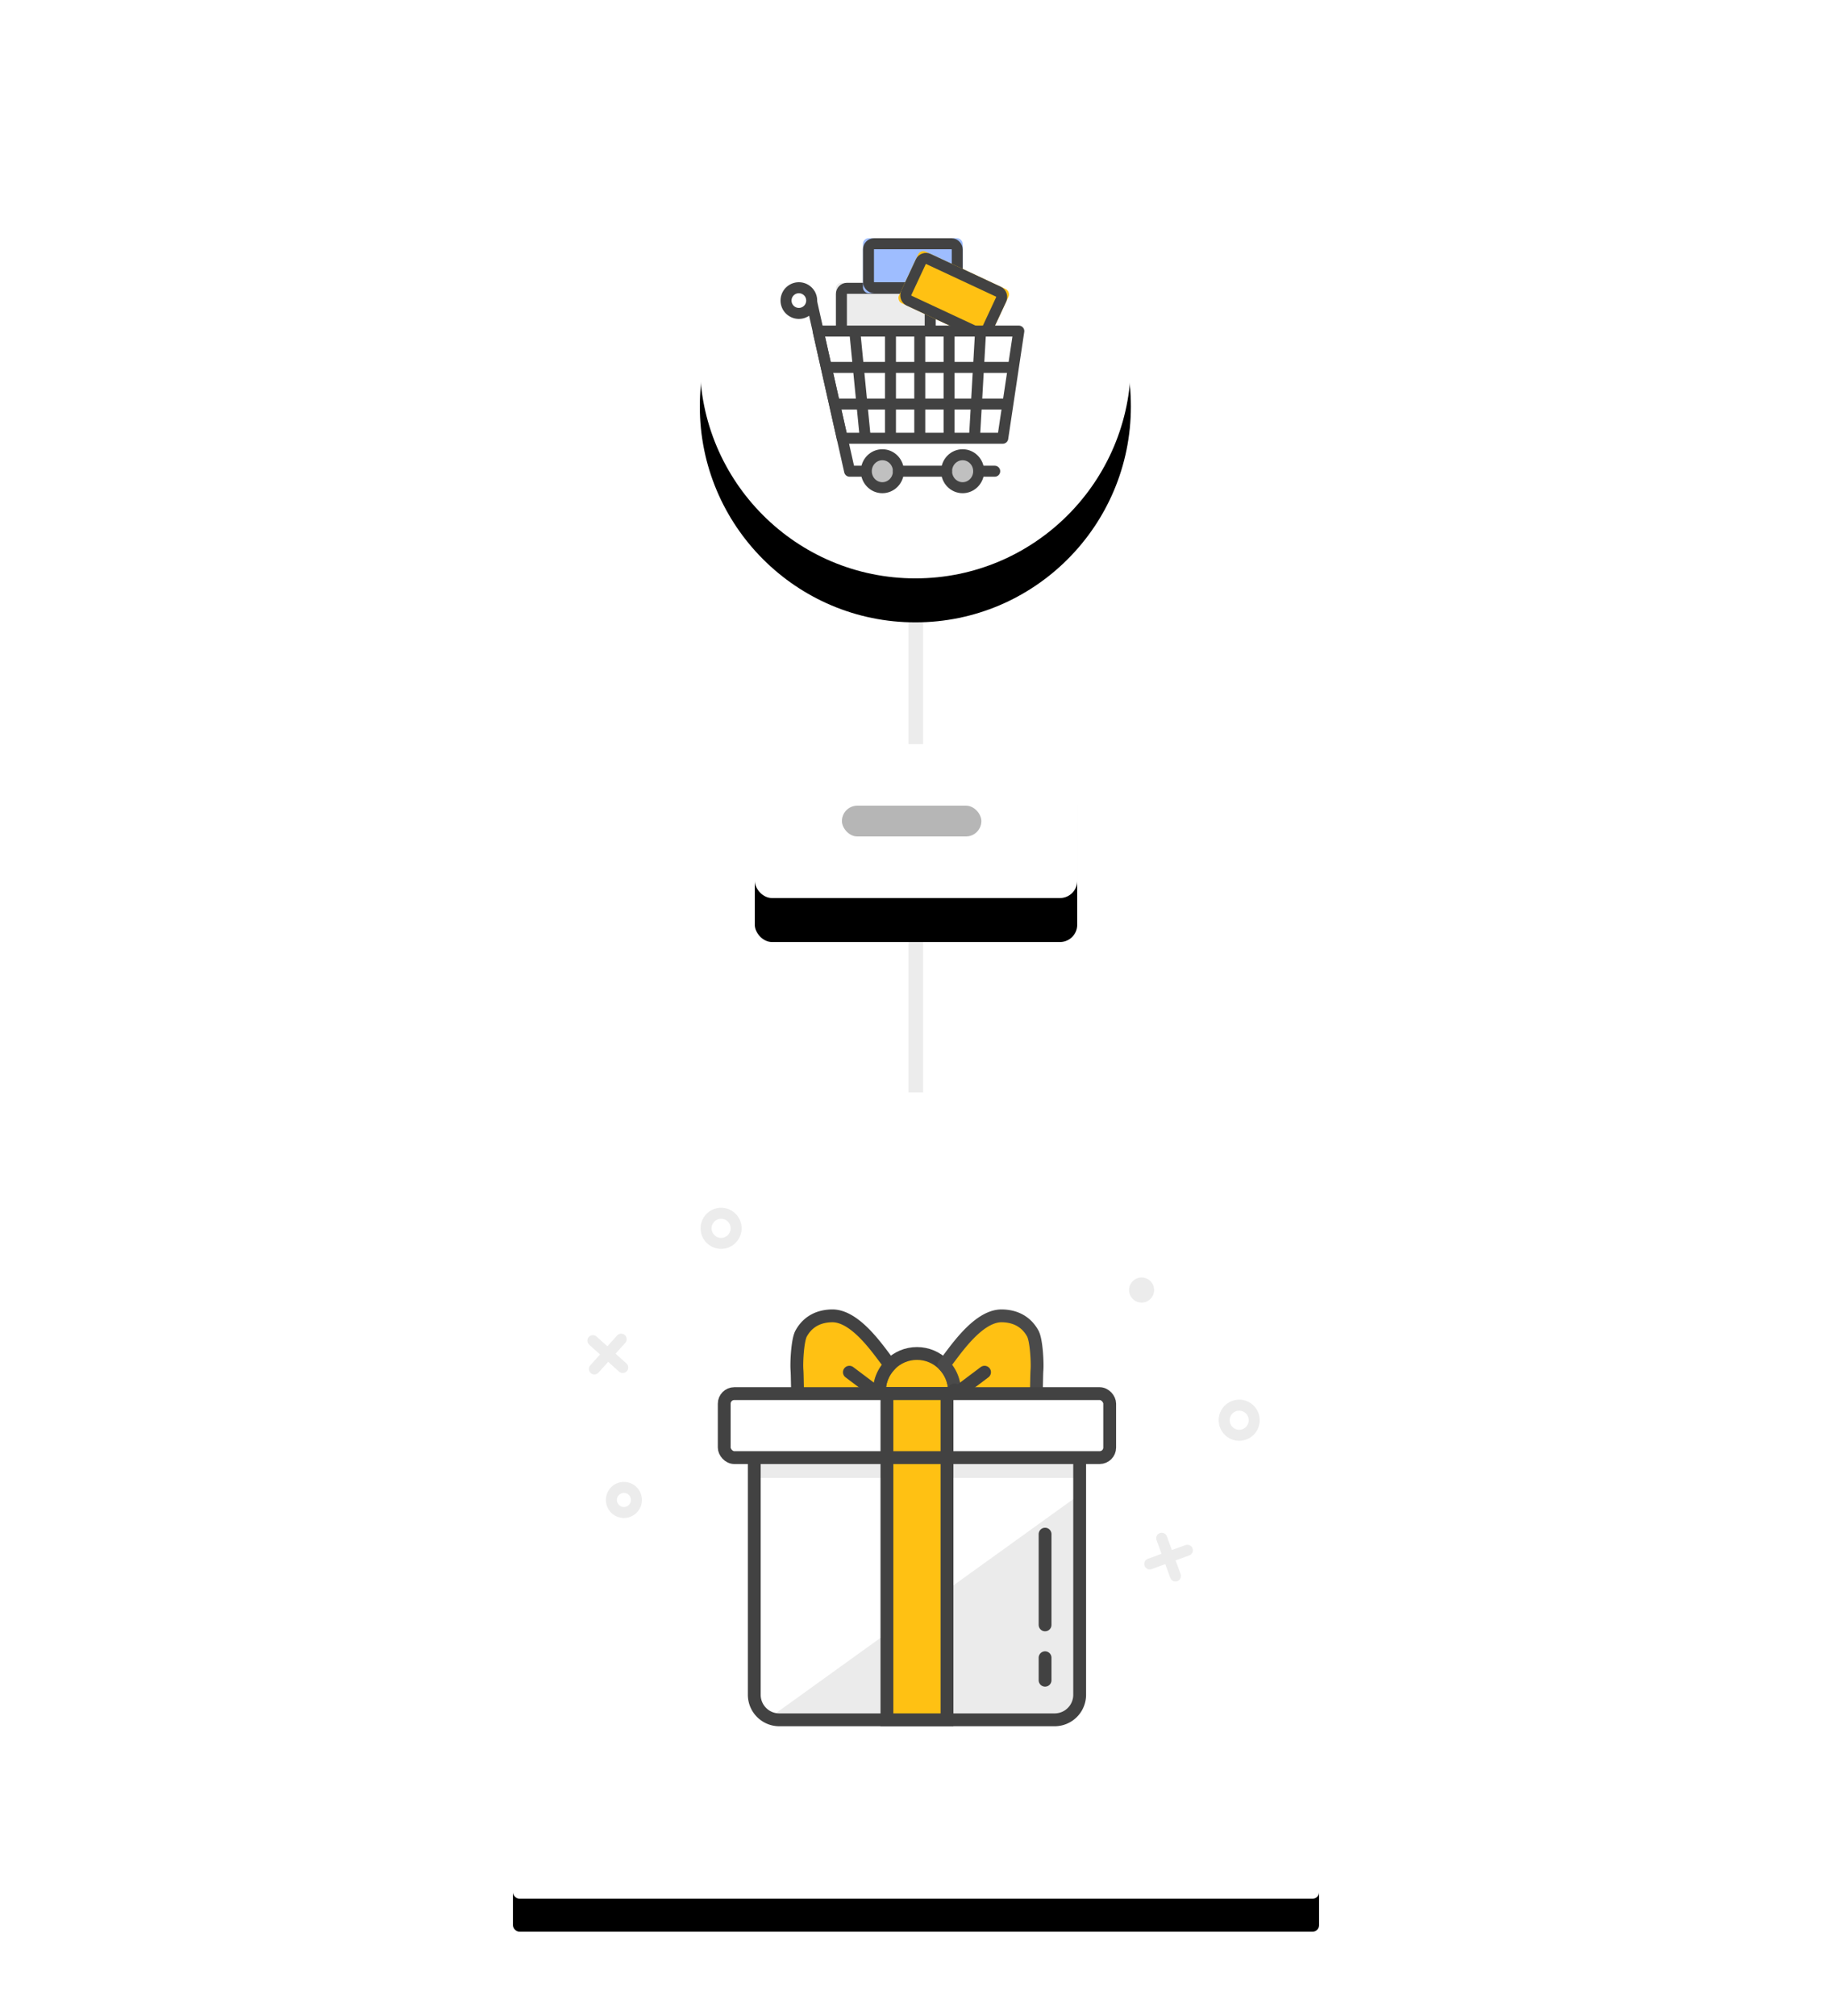 <svg height="550" viewBox="0 0 500 550" width="500" xmlns="http://www.w3.org/2000/svg" xmlns:xlink="http://www.w3.org/1999/xlink"><defs><rect id="a" height="220" rx="1.76" width="220"/><filter id="b" height="132.7%" width="132.7%" x="-16.4%" y="-12.3%"><feOffset dy="9" in="SourceAlpha" result="shadowOffsetOuter1"/><feGaussianBlur in="shadowOffsetOuter1" result="shadowBlurOuter1" stdDeviation="10.5"/><feColorMatrix in="shadowBlurOuter1" values="0 0 0 0 0 0 0 0 0 0 0 0 0 0 0 0 0 0 0.04 0"/></filter><rect id="c" height="42" rx="4.706" width="88"/><filter id="d" height="328.6%" width="209.1%" x="-54.5%" y="-85.7%"><feOffset dy="12" in="SourceAlpha" result="shadowOffsetOuter1"/><feGaussianBlur in="shadowOffsetOuter1" result="shadowBlurOuter1" stdDeviation="14"/><feColorMatrix in="shadowBlurOuter1" values="0 0 0 0 0 0 0 0 0 0 0 0 0 0 0 0 0 0 0.04 0"/></filter><ellipse id="e" cx="58.824" cy="58.896" rx="58.824" ry="58.896"/><filter id="f" height="181.5%" width="181.6%" x="-40.8%" y="-30.6%"><feOffset dy="12" in="SourceAlpha" result="shadowOffsetOuter1"/><feGaussianBlur in="shadowOffsetOuter1" result="shadowBlurOuter1" stdDeviation="14"/><feColorMatrix in="shadowBlurOuter1" values="0 0 0 0 0 0 0 0 0 0 0 0 0 0 0 0 0 0 0.04 0"/></filter></defs><g fill="none" fill-rule="evenodd"><path d="m249.941 307.387v-163.73" stroke="#ececec" stroke-linecap="square" stroke-width="4"/><g transform="translate(140 298)"><use fill="#000" filter="url(#b)" xlink:href="#a"/><use fill="#fff" xlink:href="#a"/></g><ellipse cx="196.809" cy="335.107" rx="4.099" ry="4.107" stroke="#ececec" stroke-width="3"/><ellipse cx="338.209" cy="387.46" rx="4.099" ry="4.107" stroke="#ececec" stroke-width="3"/><ellipse cx="311.569" cy="351.948" fill="#ececec" rx="3.416" ry="3.423"/><g stroke="#ececec"><path d="m3.814 34.75 8.14 7.328m-7.727.397 7.314-8.122" stroke-linecap="round" stroke-linejoin="round" stroke-width="3" transform="translate(158 331)"/><ellipse cx="170.28" cy="409.213" rx="3.416" ry="3.423" stroke-width="3"/><path d="m159.06 88.656 3.746 10.292m-7.009-3.277 10.27-3.738" stroke-linecap="round" stroke-linejoin="round" stroke-width="3" transform="translate(158 331)"/></g><path d="m260.511 379.522c0 5.67-4.589 10.268-10.247 10.268s-10.247-4.598-10.247-10.268 4.589-10.268 10.247-10.268 10.247 4.598 10.247 10.268" fill="#ffc113" fill-rule="nonzero"/><path d="m260.511 379.522c0 5.67-4.589 10.268-10.247 10.268s-10.247-4.598-10.247-10.268 4.589-10.268 10.247-10.268 10.247 4.598 10.247 10.268z" stroke="#424242" stroke-linecap="round" stroke-linejoin="round" stroke-width="3.5"/><path d="m218.646 363.828c1.209-2.226 3.627-4.752 8.396-4.842 6.951-.134 13.606 10.786 15.887 13.383a10.241 10.241 0 0 0 -2.913 7.153c0 1.867.535 3.592 1.404 5.102 0 10.364-13.987 17.2-19.848 11.328-4.437-4.449-3.791-18.87-4.057-22.157-.16-2.007.14-8.143 1.13-9.967" fill="#ffc113" fill-rule="nonzero"/><path d="m218.646 363.828c1.209-2.226 3.627-4.752 8.396-4.842 6.951-.134 13.606 10.786 15.887 13.383a10.241 10.241 0 0 0 -2.913 7.153c0 1.867.535 3.592 1.404 5.102 0 10.364-13.987 17.2-19.848 11.328-4.437-4.449-3.791-18.87-4.057-22.157-.16-2.007.14-8.143 1.13-9.967zm21.371 16.694-8.197-6.161" stroke="#424242" stroke-linecap="round" stroke-linejoin="round" stroke-width="3.5"/><path d="m240.017 379.522-8.197 6.16" stroke="#424242" stroke-linecap="round" stroke-linejoin="round" stroke-width="4.1"/><path d="m281.883 363.828c-1.21-2.226-3.628-4.752-8.397-4.842-6.951-.134-13.605 10.786-15.886 13.383a10.241 10.241 0 0 1 2.912 7.153c0 1.867-.535 3.592-1.404 5.102 0 10.364 13.987 17.2 19.848 11.328 4.437-4.449 3.791-18.87 4.058-22.157.16-2.007-.142-8.143-1.131-9.967" fill="#ffc113" fill-rule="nonzero"/><path d="m281.883 363.828c-1.21-2.226-3.628-4.752-8.397-4.842-6.951-.134-13.605 10.786-15.886 13.383a10.241 10.241 0 0 1 2.912 7.153c0 1.867-.535 3.592-1.404 5.102 0 10.364 13.987 17.2 19.848 11.328 4.437-4.449 3.791-18.87 4.058-22.157.16-2.007-.142-8.143-1.131-9.967z" stroke="#4a4a4a" stroke-linecap="round" stroke-linejoin="round" stroke-width="3.5"/><path d="m260.511 380.522 8.197-6.161" stroke="#424242" stroke-linecap="round" stroke-linejoin="round" stroke-width="3.5"/><path d="m210.791 392.3h78v12h-78z" fill="#fff"/><path d="m260.511 379.522 8.197 6.16" stroke="#424242" stroke-linecap="round" stroke-linejoin="round" stroke-width="4.1"/><g transform="translate(197.664 380.206)"><path d="m95.31 28.74v54.058a5 5 0 0 1 -5 5h-77.08z" fill="#d8d8d8" opacity=".5"/><path d="m9 17h87v6h-87z" fill="#ebebeb"/><g stroke="#424242" stroke-width="3.5"><path d="m10.93 16.43h83.34a2.733 2.733 0 0 1 2.733 2.732v62.998a6.833 6.833 0 0 1 -6.833 6.833h-75.14a6.833 6.833 0 0 1 -6.833-6.833v-62.998a2.733 2.733 0 0 1 2.734-2.733z"/><path d="m87.564 78.191v-6.141m0-8.958v-24.757" fill="#fff" stroke-linecap="round" stroke-linejoin="round"/><path d="m44.403 0h16.395v88.992h-16.395z" fill="#ffc113"/><rect fill="#fff" height="17.451" rx="2.733" width="105.2"/><path d="m44.403 0h16.395v17.451h-16.395z" fill="#ffc113"/></g></g><g transform="translate(206 203)"><use fill="#000" filter="url(#d)" xlink:href="#c"/><use fill="#fff" xlink:href="#c"/><rect fill="#858585" fill-opacity=".6" height="8.4" rx="4.2" width="38.054" x="23.784" y="16.8"/></g><g transform="translate(191 40)"><use fill="#000" filter="url(#f)" xlink:href="#e"/><use fill="#fff" xlink:href="#e"/></g><rect fill="#ececec" height="15" rx="1.525" width="27.227" x="228.143" y="77.158"/><rect height="12" rx="1.525" stroke="#424242" stroke-width="3" width="24.227" x="229.643" y="78.658"/><rect fill="#9ebdff" height="15" rx="1.525" width="27.227" x="235.53" y="65"/><rect height="12" rx="1.525" stroke="#424242" stroke-width="3" width="24.227" x="237.03" y="66.5"/><g transform="matrix(.906 .423 -.423 .906 225.601 46.89)"><rect fill="#ffc113" height="15.527" rx="1.525" width="27.227" x="32.173" y="8.284"/><rect height="12.527" rx="1.525" stroke="#424242" stroke-width="3" width="24.227" x="33.673" y="9.784"/></g><path d="m273.915 119.97h-43.815l-6.572-29.234h54.767z" fill="#fff" fill-rule="nonzero"/><g stroke="#424242" stroke-width="3"><path d="m251.03 92.5v25.736m8-25.736v25.736m8.47-25.736-1.47 25.736m-23-25.736v25.736m-9.53-25.736 2.53 25.736m-7.53-8h45.61m-46.624-10h46.624" stroke-linecap="square"/><g stroke-linecap="round" stroke-linejoin="round"><path d="m273.677 119.563h-43.813l-6.572-29.234h54.767z"/><path d="m221.092 80.464 10.791 48.094h4.553"/><path d="m221.53 82a3.5 3.5 0 1 1 -7 0 3.5 3.5 0 0 1 7 0z" fill="#fff"/><path d="m245.199 128.558c0 2.483-1.962 4.497-4.382 4.497s-4.38-2.014-4.38-4.497c0-2.484 1.96-4.498 4.38-4.498s4.382 2.014 4.382 4.498zm21.906 0c0 2.483-1.961 4.497-4.38 4.497-2.42 0-4.382-2.014-4.382-4.497 0-2.484 1.962-4.498 4.381-4.498 2.42 0 4.381 2.014 4.381 4.498z" fill="#c0c0c0"/><path d="m245.199 128.558h13.144m8.762 0h4.382"/></g></g></g></svg>
